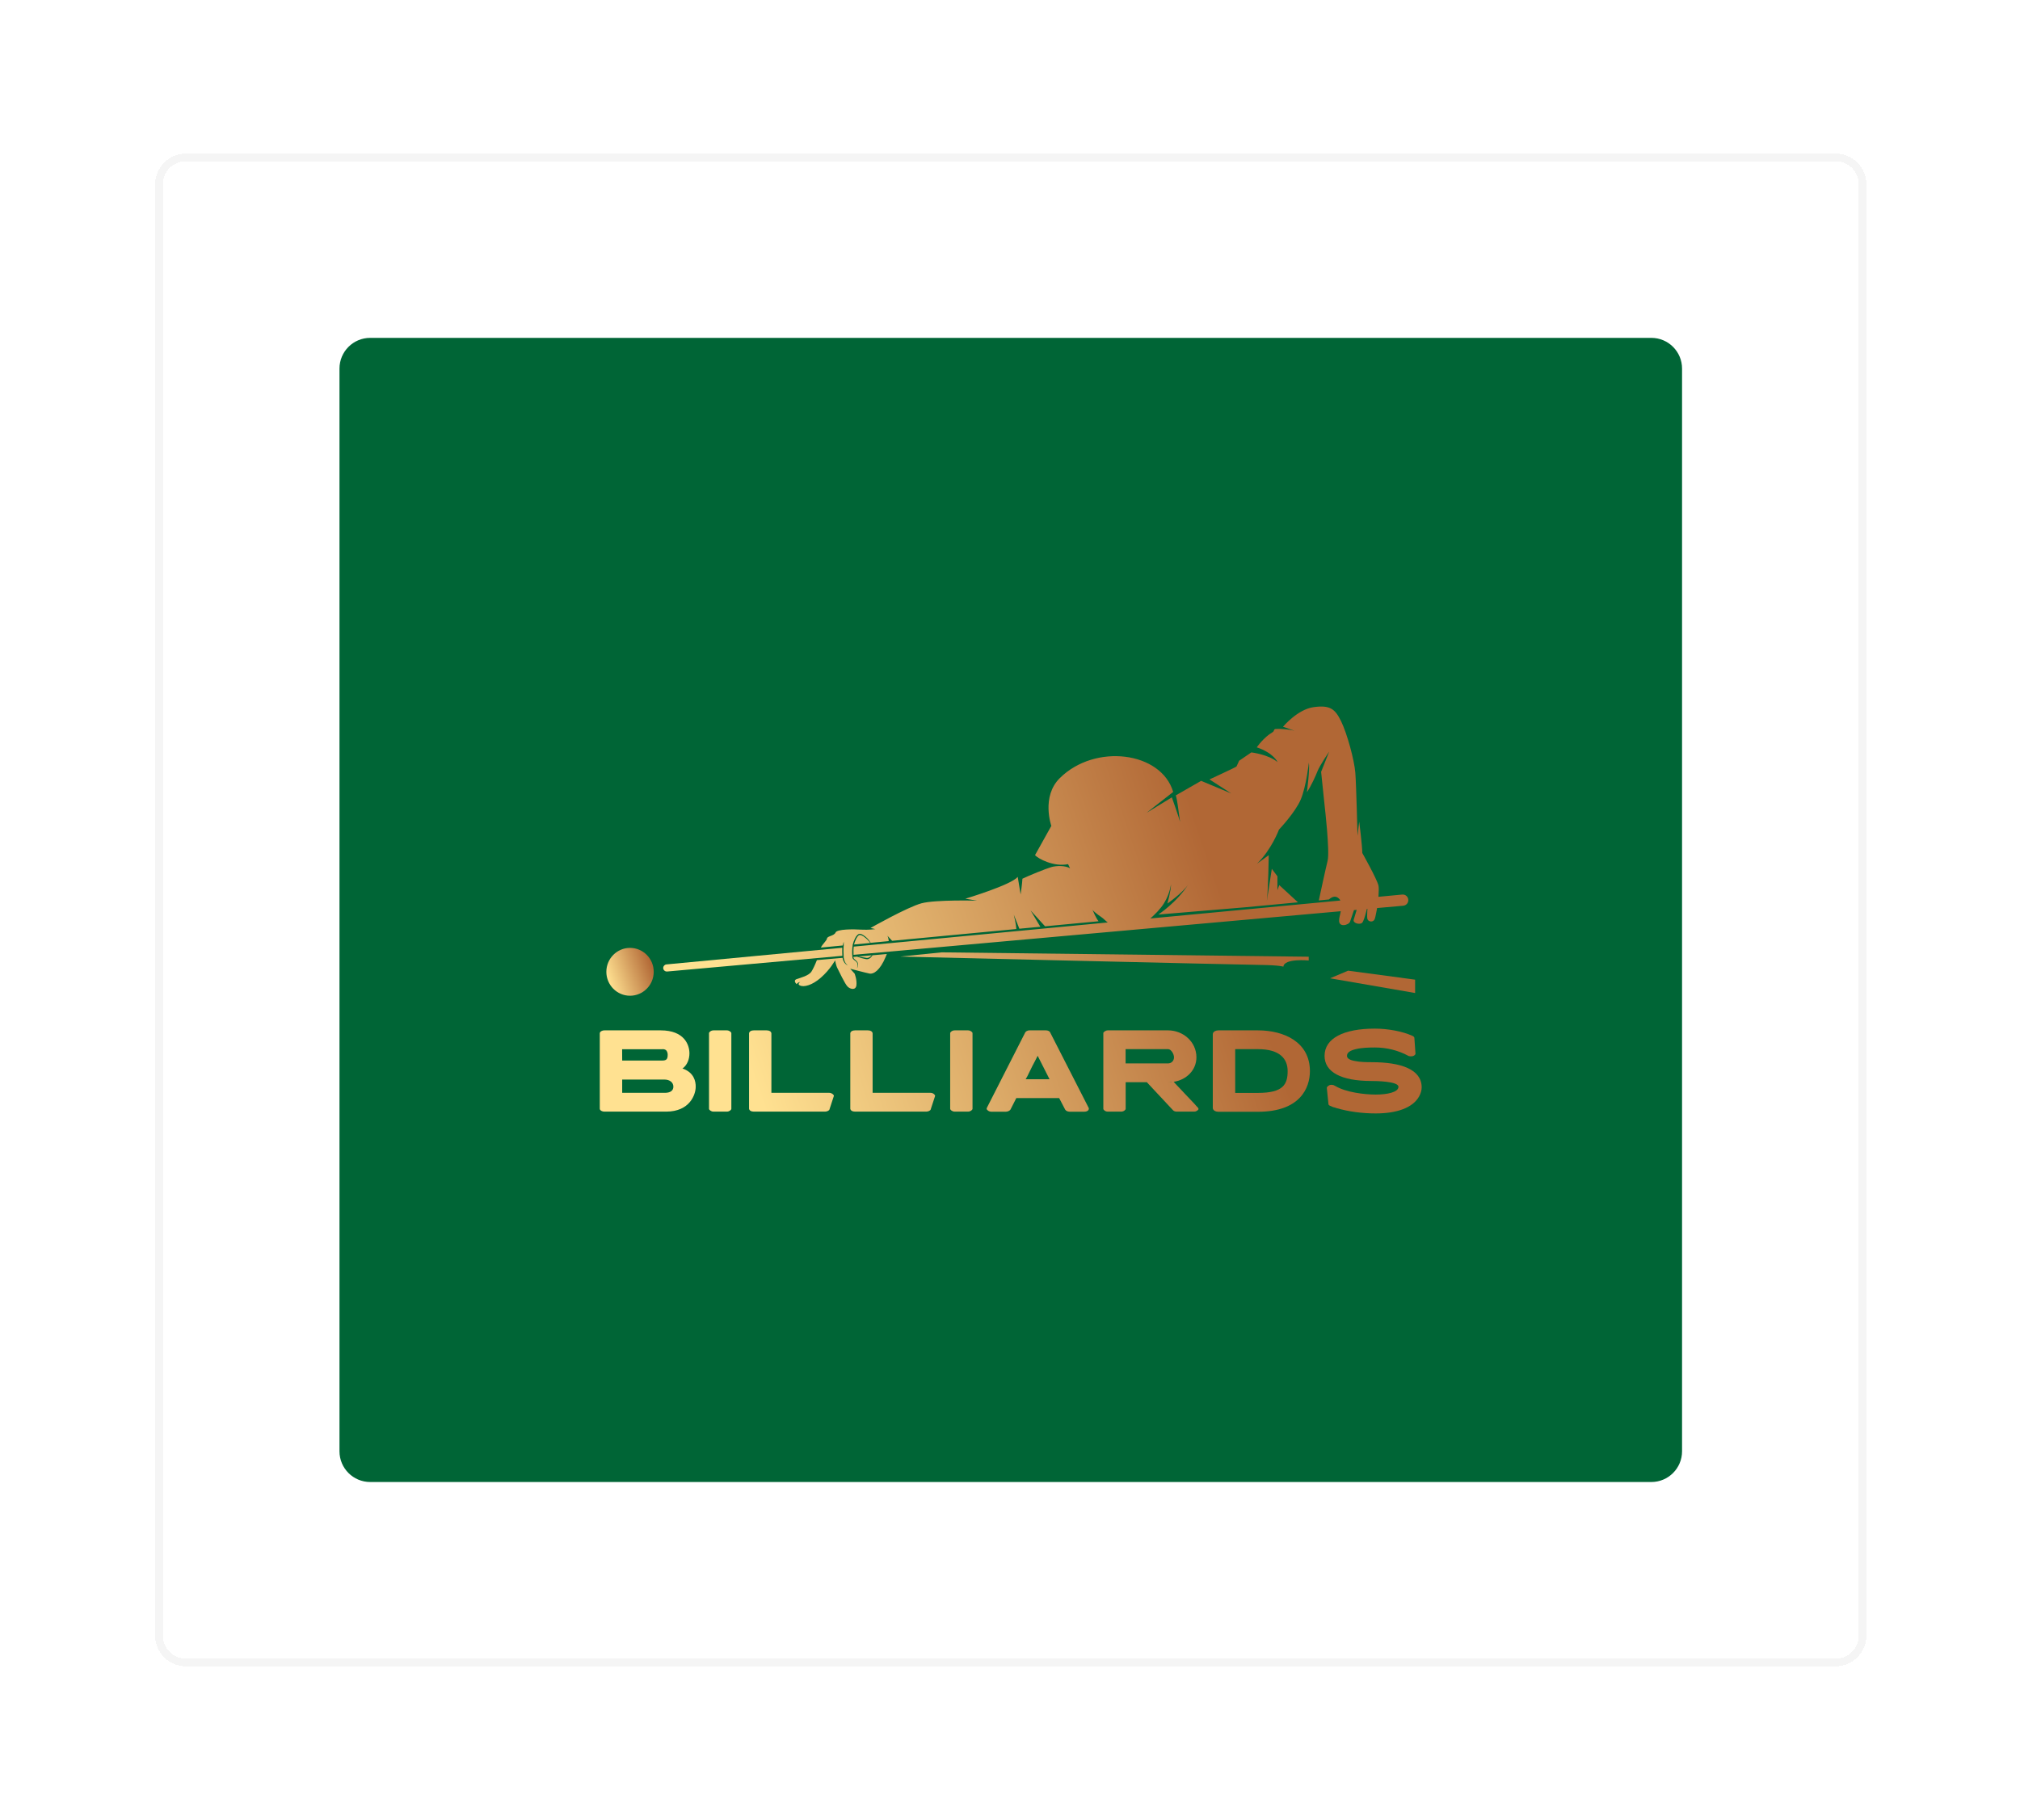 <svg width="263" height="237" viewBox="0 0 263 237" fill="none" xmlns="http://www.w3.org/2000/svg">
<g filter="url(#filter0_d_1890_15748)">
<path d="M20.7 14C20.7 12.067 22.267 10.5 24.2 10.5H239C240.933 10.5 242.5 12.067 242.5 14V203C242.5 204.933 240.933 206.5 239 206.5H24.2C22.267 206.5 20.7 204.933 20.7 203V14Z" stroke="#F5F5F5" shape-rendering="crispEdges"/>
<path d="M44.2 38C44.2 35.791 45.991 34 48.2 34H215C217.209 34 219 35.791 219 38V179C219 181.209 217.209 183 215 183H48.2C45.991 183 44.2 181.209 44.2 179V38Z" fill="#006536"/>
<g clip-path="url(#clip0_1890_15748)">
<path d="M88.946 129.183C88.917 129.173 88.888 129.173 88.858 129.154C89.491 128.692 89.763 127.925 89.763 127.169C89.763 126.078 89.102 124.182 86.028 124.182H78.713C78.343 124.182 78.197 124.359 78.149 124.398C78.11 124.467 78.09 124.526 78.09 124.575V134.371C78.09 134.41 78.1 134.489 78.149 134.548C78.188 134.587 78.334 134.764 78.713 134.764H86.738C89.792 134.764 90.58 132.563 90.58 131.522C90.59 130.834 90.356 129.694 88.946 129.183ZM86.242 126.628C86.504 126.628 86.641 126.687 86.757 126.805C86.874 126.953 86.932 127.149 86.932 127.346C86.932 127.886 86.806 128.112 86.242 128.112H81.008L80.999 126.638H86.242V126.628ZM86.553 132.318H81.008V130.588H86.495C87.224 130.588 87.672 130.981 87.672 131.512C87.672 132.013 87.302 132.318 86.553 132.318Z" fill="url(#paint0_linear_1890_15748)"/>
<path d="M94.636 124.182H92.895C92.564 124.182 92.312 124.418 92.312 124.545V134.401C92.312 134.528 92.574 134.764 92.895 134.764H94.636C94.967 134.764 95.22 134.528 95.22 134.401V124.545C95.22 124.418 94.957 124.182 94.636 124.182Z" fill="url(#paint1_linear_1890_15748)"/>
<path d="M107.982 132.318H100.434V124.575C100.434 124.536 100.424 124.477 100.366 124.398C100.337 124.339 100.181 124.182 99.821 124.182H98.138C97.778 124.182 97.623 124.339 97.594 124.398C97.535 124.467 97.525 124.526 97.525 124.575V134.371C97.525 134.41 97.535 134.489 97.594 134.548C97.623 134.607 97.778 134.764 98.138 134.764H107.428C107.69 134.764 107.973 134.607 107.992 134.489L108.566 132.73V132.691C108.556 132.563 108.294 132.318 107.982 132.318Z" fill="url(#paint2_linear_1890_15748)"/>
<path d="M121.163 132.318H113.614V124.575C113.614 124.536 113.605 124.477 113.546 124.398C113.517 124.339 113.361 124.182 113.002 124.182H111.319C110.959 124.182 110.803 124.339 110.774 124.398C110.716 124.467 110.706 124.526 110.706 124.575V134.371C110.706 134.41 110.716 134.489 110.774 134.548C110.803 134.607 110.959 134.764 111.319 134.764H120.608C120.871 134.764 121.153 134.607 121.172 134.489L121.746 132.73V132.691C121.737 132.563 121.484 132.318 121.163 132.318Z" fill="url(#paint3_linear_1890_15748)"/>
<path d="M126.036 124.182H124.295C123.964 124.182 123.711 124.418 123.711 124.545V134.401C123.711 134.528 123.974 134.764 124.295 134.764H126.036C126.367 134.764 126.62 134.528 126.62 134.401V124.545C126.62 124.418 126.367 124.182 126.036 124.182Z" fill="url(#paint4_linear_1890_15748)"/>
<path d="M136.726 124.447C136.717 124.408 136.58 124.182 136.152 124.182H134.061C133.672 124.182 133.516 124.398 133.487 124.447L128.487 134.273C128.478 134.302 128.458 134.342 128.458 134.401C128.458 134.519 128.731 134.774 129.061 134.774H130.987C131.221 134.774 131.503 134.617 131.561 134.499L132.32 133.005H137.903L138.682 134.499C138.75 134.627 138.973 134.774 139.255 134.774H141.181C141.395 134.774 141.639 134.705 141.726 134.528C141.755 134.489 141.765 134.43 141.765 134.381C141.765 134.342 141.755 134.293 141.736 134.263L136.726 124.447ZM133.536 130.559C133.594 130.461 133.653 130.323 133.74 130.195C133.915 129.822 134.168 129.321 134.411 128.829C134.654 128.368 134.917 127.876 135.102 127.493L136.649 130.549H133.536V130.559Z" fill="url(#paint5_linear_1890_15748)"/>
<path d="M155.84 134.116C155.753 134.017 155.626 133.87 155.451 133.683C155.14 133.349 154.693 132.887 154.265 132.435C153.837 131.984 153.418 131.522 153.078 131.178C152.981 131.08 152.893 130.971 152.815 130.883C154.44 130.637 155.772 129.39 155.772 127.69C155.772 125.656 154.021 124.182 152.086 124.182H144.226C143.934 124.182 143.652 124.428 143.652 124.526V134.401C143.652 134.519 143.886 134.764 144.226 134.764H145.987C146.327 134.764 146.561 134.519 146.561 134.401V130.932H149.313L152.728 134.587C152.815 134.686 152.99 134.764 153.214 134.764H155.481C155.792 134.764 156.045 134.528 156.045 134.43C156.045 134.401 156.035 134.342 155.977 134.253C155.938 134.214 155.899 134.184 155.84 134.116ZM152.543 130.922L152.144 130.932C152.29 130.922 152.416 130.922 152.543 130.903V130.922ZM152.076 128.486H146.551V126.628H152.076C152.504 126.628 152.854 127.297 152.854 127.69C152.854 128.142 152.523 128.486 152.076 128.486Z" fill="url(#paint6_linear_1890_15748)"/>
<path d="M163.788 124.182H158.632C158.331 124.182 157.903 124.329 157.903 124.693V134.273C157.903 134.636 158.331 134.784 158.632 134.784H163.788C169.254 134.784 170.548 131.699 170.548 129.488C170.548 125.705 167.173 124.182 163.788 124.182ZM163.788 132.327H160.821V126.628H163.788C166.657 126.628 167.649 127.906 167.649 129.488C167.649 131.237 167.046 132.327 163.788 132.327Z" fill="url(#paint7_linear_1890_15748)"/>
<path d="M178.612 128.328C177.941 128.328 177.095 128.318 176.404 128.171C175.742 128.053 175.373 127.837 175.373 127.503C175.373 127.051 175.82 126.796 176.521 126.628C177.27 126.442 178.213 126.412 179.001 126.412C180.538 126.412 182.017 126.776 183.369 127.503L183.427 127.532L183.631 127.562H183.729C184.088 127.562 184.302 127.346 184.293 127.218L184.147 125.155C184.147 125.086 184.069 124.978 183.923 124.909C182.59 124.3 180.694 123.956 179.001 123.956C174.955 123.956 172.455 125.204 172.455 127.503C172.455 129.615 174.624 130.775 178.544 130.775C179.079 130.775 182.075 130.804 182.075 131.532C182.075 132.239 180.616 132.544 179.118 132.544C177.6 132.544 175.227 132.239 173.885 131.443C173.855 131.433 173.846 131.433 173.816 131.414C173.778 131.384 173.729 131.374 173.69 131.345L173.632 131.315L173.427 131.276H173.311C173.009 131.276 172.746 131.551 172.746 131.649L172.96 133.762C172.96 133.821 172.99 133.939 173.174 134.008C173.301 134.067 173.447 134.126 173.593 134.184C173.739 134.214 173.885 134.253 173.992 134.302C175.567 134.764 177.367 135 179.118 135C181.871 135 183.952 134.263 184.769 132.779C184.974 132.406 185.1 131.993 185.1 131.61C185.1 129.252 182.386 128.328 178.612 128.328Z" fill="url(#paint8_linear_1890_15748)"/>
<path d="M183.894 124.889C183.904 124.889 183.913 124.899 183.913 124.899C183.913 124.899 183.913 124.899 183.923 124.899L183.894 124.889Z" fill="url(#paint9_linear_1890_15748)"/>
<path d="M86.855 116.518L109.675 114.474C109.646 114.091 109.655 113.688 109.665 113.423L86.767 115.594C86.534 115.614 86.349 115.82 86.349 116.056C86.349 116.066 86.349 116.076 86.349 116.086C86.368 116.341 86.592 116.537 86.855 116.518Z" fill="url(#paint10_linear_1890_15748)"/>
<path d="M111.863 111.772C111.562 111.939 111.319 112.548 111.192 113L113.303 112.804C113.196 112.646 113.079 112.509 112.943 112.371C112.719 112.145 112.184 111.684 111.863 111.772Z" fill="url(#paint11_linear_1890_15748)"/>
<path d="M113.507 114.405L111.737 114.562C112.116 114.612 112.476 114.7 112.846 114.749C113.118 114.769 113.313 114.592 113.507 114.405Z" fill="url(#paint12_linear_1890_15748)"/>
<path d="M82.03 119.672C83.733 119.672 85.113 118.277 85.113 116.557C85.113 114.837 83.733 113.442 82.03 113.442C80.327 113.442 78.946 114.837 78.946 116.557C78.946 118.277 80.327 119.672 82.03 119.672Z" fill="url(#paint13_linear_1890_15748)"/>
<path d="M111.504 118.306C111.591 117.599 111.27 116.793 111.27 116.793L110.696 116.154C110.696 116.154 112.661 116.675 113.196 116.783C113.731 116.891 114.577 116.4 115.326 114.582C115.375 114.464 115.424 114.346 115.463 114.238L113.595 114.405C113.41 114.73 113.099 114.995 112.7 114.897C112.321 114.828 111.951 114.72 111.591 114.582L111.114 114.621C111.114 114.671 111.114 114.73 111.144 114.779C111.173 114.838 111.231 114.887 111.28 114.936C111.513 115.132 111.737 115.309 111.708 115.643C111.698 115.791 111.669 115.928 111.611 116.066L111.591 116.056C111.649 115.859 111.669 115.634 111.611 115.437C111.542 115.24 111.367 115.142 111.202 115.014C111.144 114.965 111.085 114.916 111.027 114.828C110.998 114.769 110.988 114.7 110.978 114.631C110.93 114.081 110.939 113.541 111.027 113.01C111.144 112.519 111.435 111.811 111.815 111.634C112 111.575 112.175 111.654 112.321 111.733C112.729 111.969 113.128 112.352 113.352 112.784L115.715 112.558C115.677 112.106 115.55 111.87 115.54 111.86C115.706 112.047 115.959 112.312 116.153 112.519L132.32 110.986C132.291 110.278 132.009 109.188 131.989 109.109C132.291 109.876 132.573 110.583 132.719 110.947L135.452 110.691L134.178 108.559L136.065 110.632L143.03 109.974C142.631 109.473 142.271 108.53 142.232 108.451C142.271 108.5 142.281 108.618 142.981 109.139C143.253 109.345 143.506 109.483 143.779 109.748C143.925 109.885 144.07 110.013 144.226 110.131L111.153 113.275C111.124 113.482 111.105 113.826 111.124 114.346L174.565 108.667C174.546 108.755 174.527 108.854 174.507 108.952C174.439 109.306 174.371 109.483 174.351 109.817C174.264 110.848 175.626 110.485 175.781 110.013C175.937 109.551 176.19 108.805 176.19 108.805L176.287 108.52L176.637 108.49C176.608 108.579 176.579 108.677 176.55 108.775C176.423 109.188 176.297 109.601 176.248 109.787C176.132 110.22 177.046 110.475 177.357 110.161C177.532 109.984 177.746 109.247 177.892 108.657C177.921 108.559 177.941 108.461 177.96 108.372L178.038 108.362C178.028 108.451 178.028 108.539 178.019 108.638C177.999 109.001 177.989 109.404 178.019 109.61C178.077 110.043 178.729 110.161 178.952 109.758C179.03 109.62 179.137 109.139 179.244 108.539C179.264 108.451 179.273 108.353 179.293 108.254L182.707 107.95C182.892 107.93 183.057 107.842 183.174 107.714C183.291 107.586 183.359 107.409 183.359 107.223C183.359 106.79 182.989 106.456 182.571 106.496L179.468 106.79C179.478 106.692 179.487 106.604 179.487 106.515C179.526 105.994 179.526 105.542 179.468 105.307C179.273 104.471 177.367 101.082 177.367 101.082C177.367 100.158 176.968 97.004 176.968 97.004L176.744 98.841C176.744 98.841 176.589 92.317 176.462 90.656C176.336 88.996 175.392 85.528 174.604 83.916C173.816 82.305 173.155 81.803 171.044 82.088C168.933 82.373 167.046 84.643 167.046 84.643L168.535 85.164C168.068 85.036 167.027 84.879 166.044 84.938C165.85 84.948 165.898 85.233 165.704 85.341C164.507 86.029 163.632 87.326 163.632 87.326C165.85 88.072 166.336 89.251 166.336 89.251C165.169 88.249 162.922 87.984 162.922 87.984L161.327 89.075C161.327 89.075 161.045 89.733 160.986 89.821C160.928 89.91 157.475 91.501 157.475 91.501L160.305 93.329L156.385 91.688L153.097 93.575C153.243 94.046 153.438 95.501 153.642 97.024C153.545 96.621 152.63 93.958 152.572 93.84L149.275 95.854L152.747 93.133C151.201 87.886 142.592 86.766 137.981 91.335C135.54 93.752 136.882 97.554 136.882 97.554L134.761 101.357C135.121 101.809 137.213 102.929 139.061 102.536C139.197 102.84 139.324 103.076 139.324 103.076C138.73 102.713 137.573 102.713 136.853 102.929C136.182 103.125 133.944 104.029 133.118 104.432C133.098 104.963 132.884 106.486 132.884 106.486L132.505 104.187C131.697 105.238 125.686 107.036 125.686 107.036L127.203 107.291C127.203 107.291 121.805 107.144 119.976 107.635C118.147 108.127 113.342 110.848 113.342 110.848L113.965 110.996C113.965 110.996 113.109 111.123 112.126 111.065C111.144 110.996 108.974 110.986 108.79 111.438C108.605 111.89 107.71 111.89 107.671 112.224C107.632 112.499 107.117 112.912 106.873 113.403L109.723 113.128C109.753 112.961 109.85 112.637 109.85 112.637C109.84 112.784 109.86 112.961 109.85 113.128C109.801 113.629 109.811 114.169 109.85 114.73C109.899 114.985 109.967 115.211 110.083 115.398C110.151 115.506 110.239 115.604 110.346 115.702L110.336 115.712C109.957 115.496 109.772 115.142 109.694 114.739L106.358 115.034C106.124 115.634 105.842 116.233 105.648 116.528C105.298 117.068 104.237 117.324 103.722 117.51C103.196 117.697 103.722 118.169 103.722 118.169C103.858 117.923 104.189 117.884 104.189 117.884C104.189 117.884 103.722 118.169 104.189 118.355C104.656 118.552 105.706 118.355 106.893 117.304C108.089 116.253 108.731 115.064 108.731 115.064C108.731 115.064 108.838 115.732 109.033 116.095C109.227 116.459 110.015 118.159 110.356 118.483C110.686 118.817 111.416 119.014 111.504 118.306ZM151.181 108.156C152.29 106.761 152.465 105.13 152.465 105.13C152.465 106.014 151.988 107.665 151.988 107.665C151.988 107.665 154.021 106.279 154.761 105.11C153.224 107.537 150.811 109.099 150.811 109.099L162.115 108.156L168.992 107.508L166.56 105.267L166.317 105.926V104.118L165.587 103.145L164.935 107.37C165.13 105.877 165.188 101.367 165.188 101.367L163.651 102.487C165.558 100.649 166.521 98.036 166.521 98.036C166.521 98.036 168.651 95.795 169.361 94.105C170.071 92.415 170.412 89.31 170.412 89.31C170.558 90.116 170.159 93.162 170.159 93.162C170.704 92.356 171.268 91.118 171.55 90.401C171.832 89.684 173.058 87.876 173.058 87.876L172.007 90.519L172.474 95.009C172.474 95.009 173.155 100.865 172.853 102.094C172.601 103.106 171.89 106.407 171.706 107.262L173.029 107.134C173.32 106.869 173.836 106.545 174.313 107.007L174.322 107.016C174.4 107.095 174.468 107.183 174.517 107.272L149.771 109.61C149.887 109.512 150.004 109.414 150.121 109.296C150.5 108.942 150.87 108.549 151.181 108.156Z" fill="url(#paint14_linear_1890_15748)"/>
<path d="M164.196 115.663C166.609 115.692 167.095 115.889 167.095 115.889C167.182 114.769 170.392 115.083 170.392 115.083V114.592L122.612 114.022L117.213 114.572C117.213 114.582 161.784 115.634 164.196 115.663Z" fill="url(#paint15_linear_1890_15748)"/>
<path d="M173.174 117.402L184.244 119.318V117.579L175.519 116.41L173.174 117.402Z" fill="url(#paint16_linear_1890_15748)"/>
</g>
</g>
<defs>
<filter id="filter0_d_1890_15748" x="0.2" y="0" width="262.8" height="237" filterUnits="userSpaceOnUse" color-interpolation-filters="sRGB">
<feFlood flood-opacity="0" result="BackgroundImageFix"/>
<feColorMatrix in="SourceAlpha" type="matrix" values="0 0 0 0 0 0 0 0 0 0 0 0 0 0 0 0 0 0 127 0" result="hardAlpha"/>
<feOffset dy="10"/>
<feGaussianBlur stdDeviation="10"/>
<feComposite in2="hardAlpha" operator="out"/>
<feColorMatrix type="matrix" values="0 0 0 0 0 0 0 0 0 0.384 0 0 0 0 0.188 0 0 0 0.05 0"/>
<feBlend mode="normal" in2="BackgroundImageFix" result="effect1_dropShadow_1890_15748"/>
<feBlend mode="normal" in="SourceGraphic" in2="effect1_dropShadow_1890_15748" result="shape"/>
</filter>
<linearGradient id="paint0_linear_1890_15748" x1="96.197" y1="124.908" x2="158.143" y2="103.761" gradientUnits="userSpaceOnUse">
<stop stop-color="#FFE191"/>
<stop offset="1" stop-color="#B16735"/>
</linearGradient>
<linearGradient id="paint1_linear_1890_15748" x1="97.331" y1="128.23" x2="159.277" y2="107.084" gradientUnits="userSpaceOnUse">
<stop stop-color="#FFE191"/>
<stop offset="1" stop-color="#B16735"/>
</linearGradient>
<linearGradient id="paint2_linear_1890_15748" x1="98.287" y1="131.029" x2="160.233" y2="109.882" gradientUnits="userSpaceOnUse">
<stop stop-color="#FFE191"/>
<stop offset="1" stop-color="#B16735"/>
</linearGradient>
<linearGradient id="paint3_linear_1890_15748" x1="99.688" y1="135.135" x2="161.634" y2="113.988" gradientUnits="userSpaceOnUse">
<stop stop-color="#FFE191"/>
<stop offset="1" stop-color="#B16735"/>
</linearGradient>
<linearGradient id="paint4_linear_1890_15748" x1="100.668" y1="138.005" x2="162.614" y2="116.858" gradientUnits="userSpaceOnUse">
<stop stop-color="#FFE191"/>
<stop offset="1" stop-color="#B16735"/>
</linearGradient>
<linearGradient id="paint5_linear_1890_15748" x1="101.994" y1="141.888" x2="163.94" y2="120.741" gradientUnits="userSpaceOnUse">
<stop stop-color="#FFE191"/>
<stop offset="1" stop-color="#B16735"/>
</linearGradient>
<linearGradient id="paint6_linear_1890_15748" x1="103.292" y1="145.692" x2="165.238" y2="124.545" gradientUnits="userSpaceOnUse">
<stop stop-color="#FFE191"/>
<stop offset="1" stop-color="#B16735"/>
</linearGradient>
<linearGradient id="paint7_linear_1890_15748" x1="104.592" y1="149.499" x2="166.538" y2="128.352" gradientUnits="userSpaceOnUse">
<stop stop-color="#FFE191"/>
<stop offset="1" stop-color="#B16735"/>
</linearGradient>
<linearGradient id="paint8_linear_1890_15748" x1="106.374" y1="154.72" x2="168.32" y2="133.574" gradientUnits="userSpaceOnUse">
<stop stop-color="#FFE191"/>
<stop offset="1" stop-color="#B16735"/>
</linearGradient>
<linearGradient id="paint9_linear_1890_15748" x1="105.503" y1="152.207" x2="167.458" y2="131.055" gradientUnits="userSpaceOnUse">
<stop stop-color="#FFE191"/>
<stop offset="1" stop-color="#B16735"/>
</linearGradient>
<linearGradient id="paint10_linear_1890_15748" x1="93.397" y1="116.704" x2="155.343" y2="95.557" gradientUnits="userSpaceOnUse">
<stop stop-color="#FFE191"/>
<stop offset="1" stop-color="#B16735"/>
</linearGradient>
<linearGradient id="paint11_linear_1890_15748" x1="94.086" y1="118.723" x2="156.032" y2="97.576" gradientUnits="userSpaceOnUse">
<stop stop-color="#FFE191"/>
<stop offset="1" stop-color="#B16735"/>
</linearGradient>
<linearGradient id="paint12_linear_1890_15748" x1="94.787" y1="120.777" x2="156.733" y2="99.63" gradientUnits="userSpaceOnUse">
<stop stop-color="#FFE191"/>
<stop offset="1" stop-color="#B16735"/>
</linearGradient>
<linearGradient id="paint13_linear_1890_15748" x1="79.119" y1="117.57" x2="84.956" y2="115.577" gradientUnits="userSpaceOnUse">
<stop stop-color="#FFE191"/>
<stop offset="1" stop-color="#B16735"/>
</linearGradient>
<linearGradient id="paint14_linear_1890_15748" x1="95.25" y1="122.132" x2="157.196" y2="100.985" gradientUnits="userSpaceOnUse">
<stop stop-color="#FFE191"/>
<stop offset="1" stop-color="#B16735"/>
</linearGradient>
<linearGradient id="paint15_linear_1890_15748" x1="98.183" y1="130.724" x2="160.129" y2="109.577" gradientUnits="userSpaceOnUse">
<stop stop-color="#FFE191"/>
<stop offset="1" stop-color="#B16735"/>
</linearGradient>
<linearGradient id="paint16_linear_1890_15748" x1="102.942" y1="144.665" x2="164.888" y2="123.519" gradientUnits="userSpaceOnUse">
<stop stop-color="#FFE191"/>
<stop offset="1" stop-color="#B16735"/>
</linearGradient>
<clipPath id="clip0_1890_15748">
<rect width="107" height="53" fill="white" transform="translate(78.1 82)"/>
</clipPath>
</defs>
</svg>
